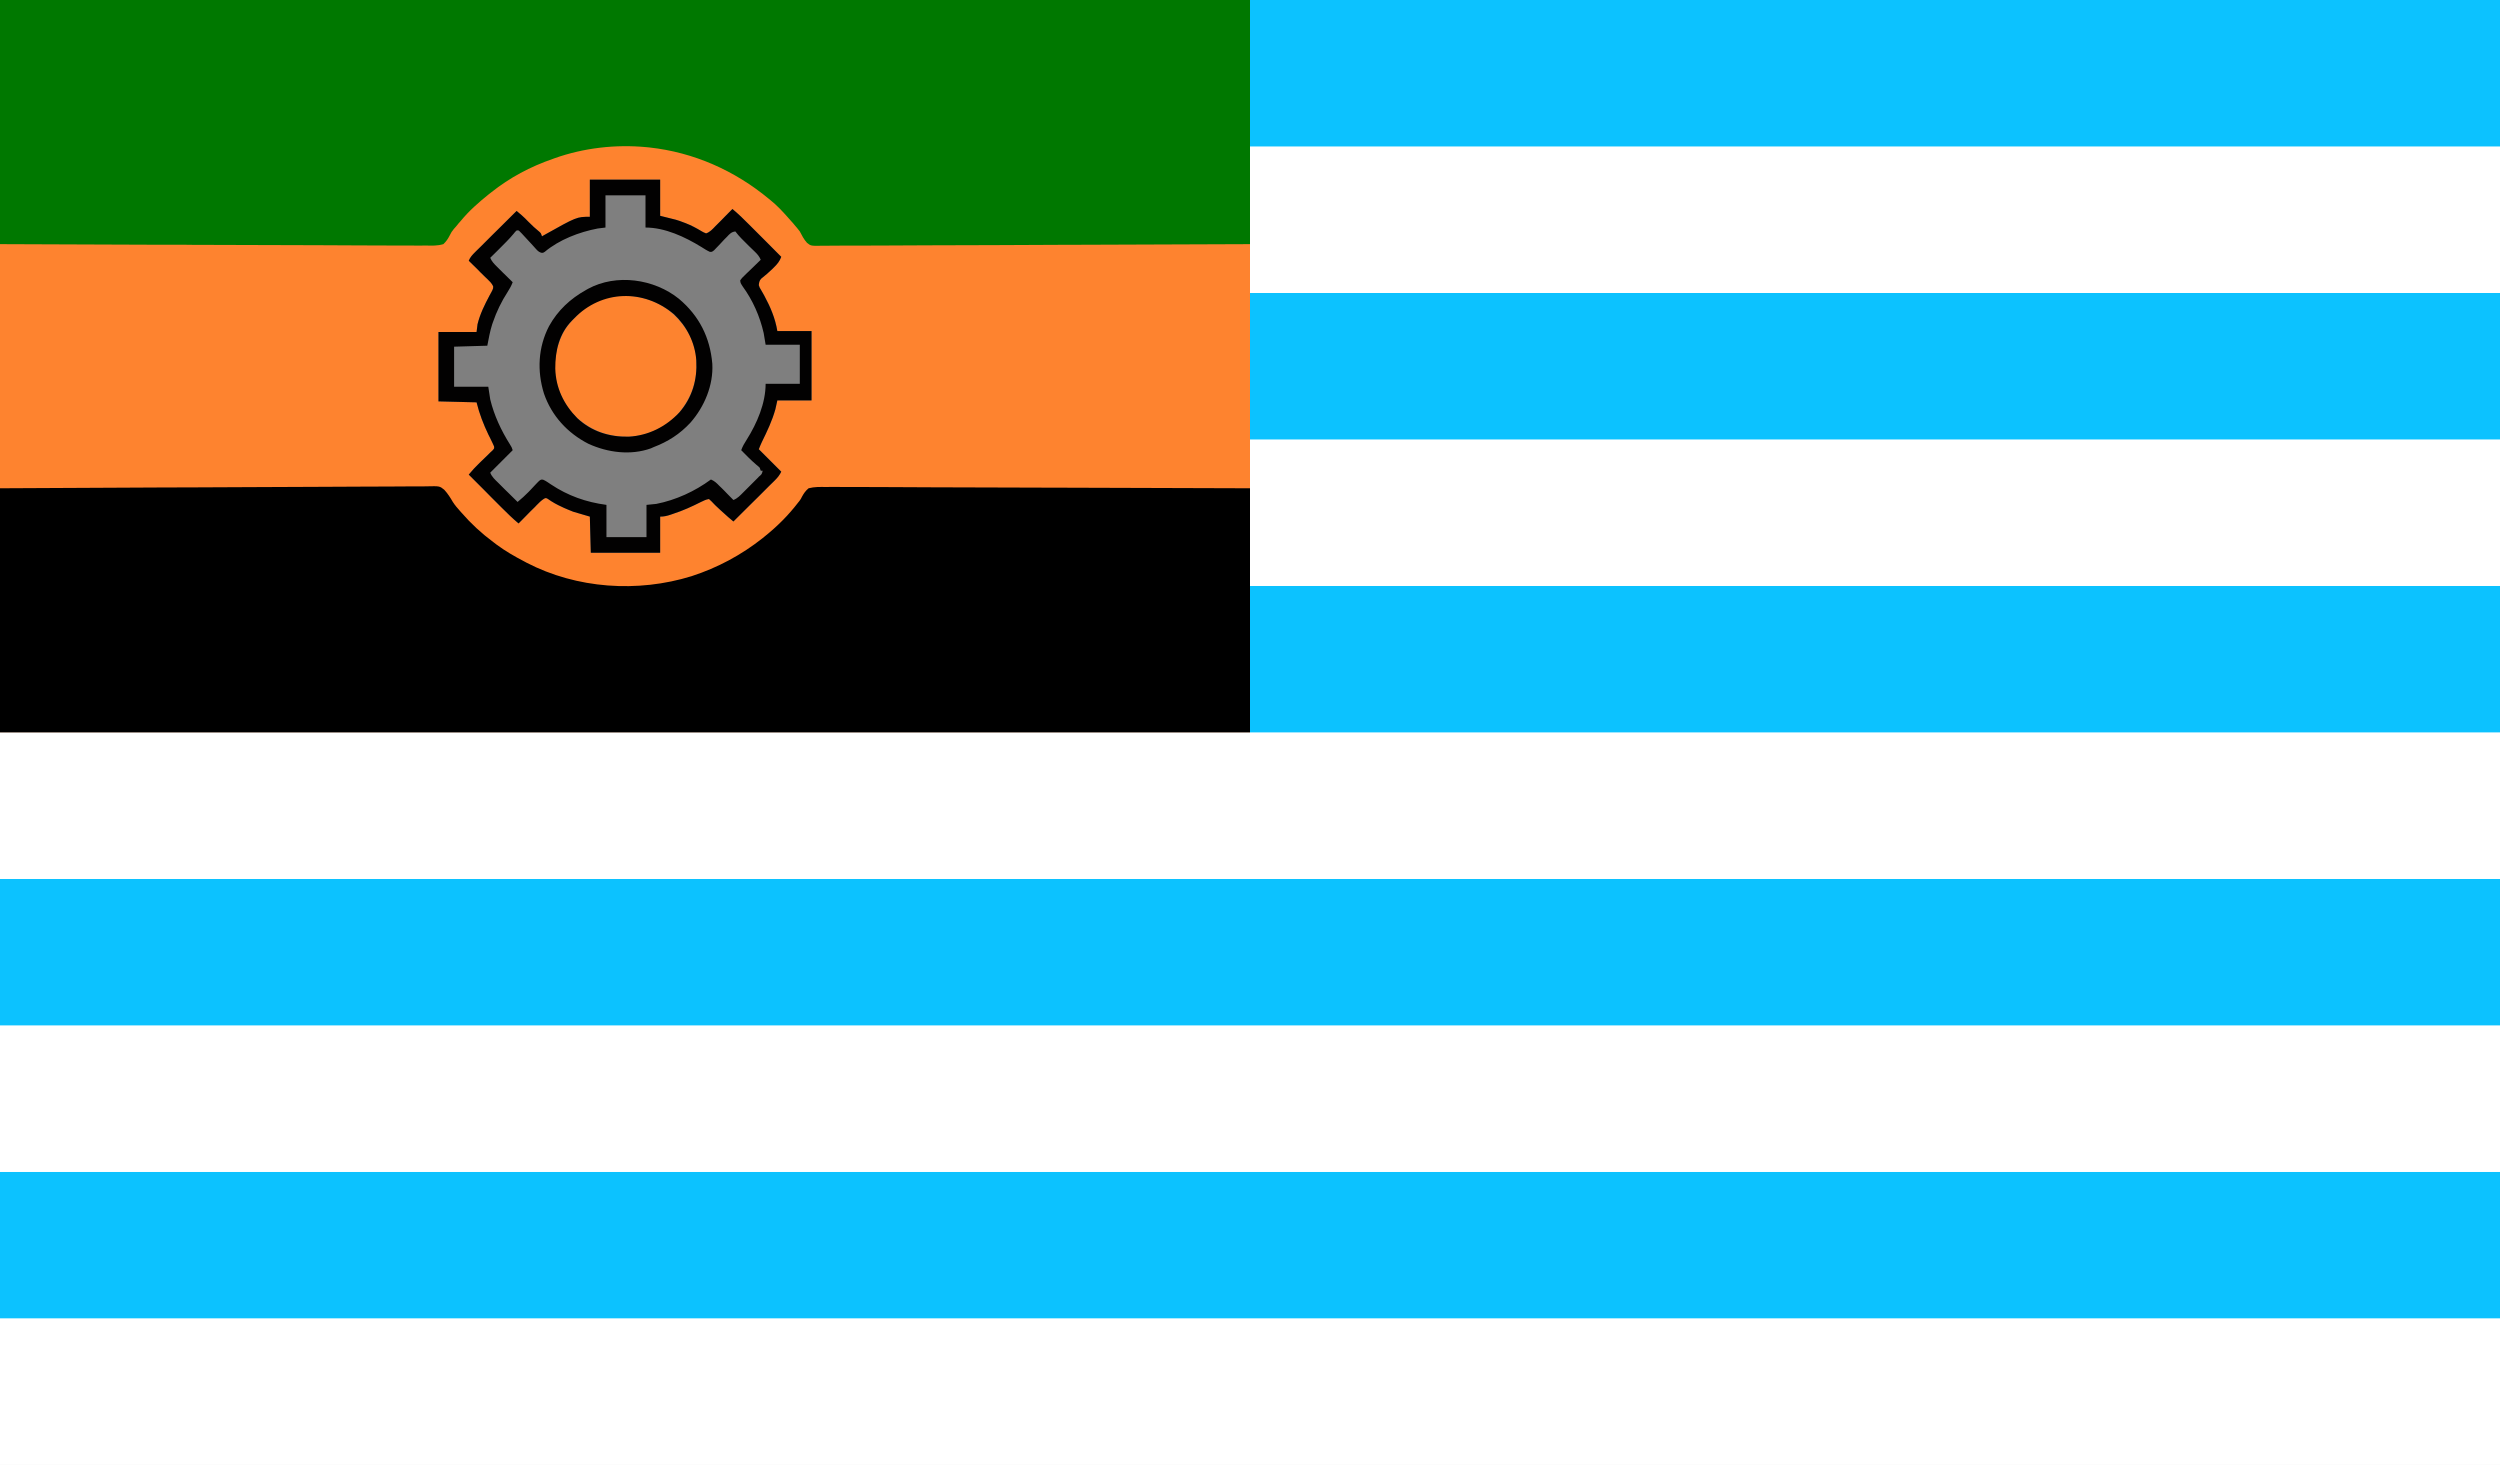 <svg height="1500" width="2560" xmlns="http://www.w3.org/2000/svg"><rect width="100%" height="100%" fill="#333333" stroke="none"/><path d="m0 0h2560v1500c-844.8 0-1689.6 0-2560 0 0-495 0-990 0-1500z" fill="#fff"/><path d="m0 0h1280v750c-422.4 0-844.8 0-1280 0 0-247.5 0-495 0-750z" fill="#fe832f"/><path d="m0 0h2560v150c-844.8 0-1689.6 0-2560 0 0-49.5 0-99 0-150z" fill="#fff" transform="translate(0 1350)"/><path d="m0 0h2560v150c-844.8 0-1689.6 0-2560 0 0-49.5 0-99 0-150z" fill="#0cc2ff" transform="translate(0 1200)"/><path d="m0 0h2560v150c-844.8 0-1689.6 0-2560 0 0-49.5 0-99 0-150z" fill="#fff" transform="translate(0 1050)"/><path d="m0 0h2560v150c-844.8 0-1689.6 0-2560 0 0-49.5 0-99 0-150z" fill="#0cc2ff" transform="translate(0 900)"/><path d="m0 0h2560v150c-844.8 0-1689.6 0-2560 0 0-49.5 0-99 0-150z" fill="#fff" transform="translate(0 750)"/><path d="m0 0c113.2-.6 113.2-.6 160.4-.8 10.2 0 20.3 0 30.4-.1h4.1c21.9-.1 43.8-.2 65.7-.3 23.1-.2 46.3-.3 69.4-.3 13.9 0 27.7-.1 41.6-.2 9.5-.1 19-.1 28.5-.1 5.5 0 10.9 0 16.4-.1 5-.1 10.1-.1 15.1 0 1.8 0 3.6 0 5.4-.1 13.2-.3 13.2-.3 17.9 3.5 3.5 3.8 6.2 8 8.8 12.5 2.1 3.3 4.6 6.2 7.2 9.1.5.6 1 1.2 1.6 1.8 9.8 11.3 20.5 21.2 32.5 30.1 1.1.9 2.2 1.7 3.4 2.6 9 6.7 18.6 12.2 28.6 17.4.7.4 1.5.8 2.2 1.2 51.5 26.7 113.8 30.9 169 13.8 26.7-8.7 50.8-21.6 72.8-39 .9-.7.9-.7 1.7-1.4 12.9-10.3 24.6-21.9 34.6-35 .5-.5.9-1.1 1.3-1.6 1.5-2.1 1.5-2.1 2.8-4.7 1.9-3.4 3.6-5.8 6.6-8.3 6-1.6 11.9-1.4 18.1-1.3 1.9 0 3.8 0 5.6-.1 5.2 0 10.3.1 15.4.1 5.6.1 11.1.1 16.7 0 9.6 0 19.2.1 28.8.1 13.8.1 27.7.2 41.6.2 22.5 0 45 .1 67.5.2 21.9.1 43.8.1 65.6.2h4.2c10.6 0 21.3 0 31.9.1 52.2.1 104.4.3 156.6.5v250c-422.4 0-844.8 0-1280 0 0-82.5 0-165 0-250z" transform="translate(0 500)"/><path d="m0 0h1280v250c-113.1.5-113.1.5-160.2.6-10.1.1-20.3.1-30.4.1-1.3 0-2.7 0-4.1 0-21.8.1-43.7.2-65.5.3-23.1.1-46.2.2-69.4.2-13.8 0-27.6.1-41.5.2-9.5.1-18.9.1-28.4.1-5.5 0-11 0-16.5 0-5 .1-10 .1-15 .1-1.8 0-3.6 0-5.4 0-13.2.3-13.2.3-17.2-2.9-3.2-3.5-5.2-7.5-7.4-11.7-1.7-2.3-3.5-4.4-5.4-6.6-.4-.5-.9-1-1.3-1.6-1.5-1.6-2.9-3.2-4.3-4.8-.5-.5-.9-1.1-1.4-1.6-5.5-6.2-11.1-12.2-17.6-17.4-.5-.4-1-.9-1.6-1.3-35.1-29.1-76.9-47.7-122.4-52.7-1-.1-2-.2-3-.3-31.5-3-64.1.7-94 11.3-.6.2-1.3.4-1.9.7-22.9 7.9-44.2 19.2-63.1 34.3-.9.7-1.8 1.4-2.7 2.1-10.2 8.2-20 16.8-28.3 26.9-.8.9-1.6 1.8-2.4 2.7-1.2 1.5-1.2 1.5-2.5 3.1-.8.9-1.6 1.8-2.4 2.7-1.8 2.1-2.9 3.9-4.1 6.4-1.9 3.7-3.6 6.3-6.6 9.1-6 1.8-11.9 1.6-18.2 1.4-1.9 0-3.8.1-5.6.1-5.2 0-10.4 0-15.5-.1-5.6-.1-11.1 0-16.7 0-9.6 0-19.3-.1-28.9-.1-14-.1-27.9-.2-41.8-.2-22.6 0-45.3-.1-67.9-.2-21.9-.1-43.9-.2-65.9-.2-1.4 0-2.7 0-4.1-.1-10.7 0-21.4 0-32.1 0-52.4-.1-104.9-.4-157.3-.6 0-82.5 0-165 0-250z" fill="#007800"/><path d="m0 0h1280v150c-422.4 0-844.8 0-1280 0 0-49.5 0-99 0-150z" fill="#0cc2ff" transform="translate(1280 600)"/><path d="m0 0h1280v150c-422.4 0-844.8 0-1280 0 0-49.5 0-99 0-150z" fill="#fff" transform="translate(1280 450)"/><path d="m0 0h1280v150c-422.4 0-844.8 0-1280 0 0-49.5 0-99 0-150z" fill="#0cc2ff" transform="translate(1280 300)"/><path d="m0 0h1280v150c-422.4 0-844.8 0-1280 0 0-49.5 0-99 0-150z" fill="#0cc2ff" transform="translate(1280)"/><path d="m0 0h72v37c5.3 1.3 10.6 2.6 16 4 2.7.8 5.4 1.7 8.1 2.8.6.2 1.2.4 1.9.7 5.7 2.2 10.9 5 16.1 8.1 2 1.2 2 1.2 4.9 2.4 4-1.3 6.6-4.3 9.4-7.2.5-.5 1-1 1.6-1.6 1.6-1.6 3.2-3.2 4.8-4.8 1-1.1 2.1-2.2 3.2-3.3 2.7-2.7 5.3-5.4 8-8.1 6 5 11.6 10.4 17.1 16 .9.9 1.9 1.9 2.9 2.9 2.4 2.5 4.9 4.9 7.4 7.4 2.6 2.6 5.1 5.2 7.7 7.7 4.9 5 9.9 10 14.9 15-1.7 4.6-4.1 7.5-7.6 10.9-.6.5-1.1 1-1.6 1.6-3.7 3.5-7.4 6.8-11.4 9.9-1.9 2.2-2.1 3.7-2.4 6.6.8 2.5.8 2.5 2.3 4.9.8 1.4.8 1.4 1.6 2.8.8 1.5.8 1.5 1.7 3 6.3 11.7 11.2 23.1 13.4 36.3h35v71c-11.5 0-23.1 0-35 0-.7 3-1.3 5.9-2 9-3.3 11.9-8.5 22.7-13.9 33.7-1.2 2.4-2.1 4.9-3.1 7.3l23 23c-1.9 3.8-3.5 5.8-6.5 8.8-.5.4-1 .9-1.4 1.4-1.5 1.5-3.1 3-4.6 4.5-1 1-2.1 2.1-3.1 3.1-2.8 2.8-5.6 5.5-8.3 8.3-2.9 2.8-5.7 5.6-8.5 8.4-5.5 5.5-11.1 11-16.6 16.5-1.1-.9-2.2-1.9-3.3-2.8-.6-.6-1.2-1.1-1.9-1.6-2.6-2.3-5.3-4.7-7.9-7.1-.7-.7-.7-.7-1.5-1.4-2.8-2.5-5.4-5.1-7.9-7.8-1.2-1.2-1.2-1.2-2.5-2.3-3 .4-5.5 1.7-8.2 3-9.3 4.7-18.5 8.9-28.4 12.1-.8.3-1.7.6-2.6.9-3.9 1.3-6.7 2-10.8 2v37c-23.4 0-46.9 0-71 0-.3-12.2-.7-24.4-1-37-5.6-1.6-11.2-3.3-17-5-3.2-1.3-6.3-2.5-9.4-3.9-.8-.4-1.5-.7-2.3-1.1-5.1-2.3-9.8-4.9-14.4-8.2-1.9-1-1.9-1-3.7-.2-3 1.9-5.4 4.3-7.8 6.8-.6.6-1.1 1.1-1.6 1.7-1.7 1.6-3.4 3.3-5.1 5-1.1 1.2-2.2 2.3-3.4 3.5-2.7 2.8-5.5 5.6-8.3 8.4-6.1-5.1-11.7-10.6-17.3-16.2-1-1-2-2-2.9-2.9-2.6-2.6-5.1-5.2-7.7-7.7-2.6-2.6-5.2-5.2-7.8-7.9-5.1-5.1-10.2-10.2-15.3-15.3 3.5-4.2 7.1-8.2 11-11.9.9-.9 1.8-1.7 2.7-2.6 1.8-1.8 3.7-3.6 5.6-5.4l2.6-2.6c1.2-1.1 1.2-1.1 2.5-2.3 1.8-2 1.8-2 1.5-4.2-1-2.1-1.9-4.3-3-6.4-.6-1.2-.6-1.2-1.2-2.5-.5-.9-.9-1.8-1.4-2.7-5.2-10.8-9.4-21.7-12.3-33.4-12.9-.3-25.7-.7-39-1 0-23.4 0-46.9 0-71h39l1-8c2.6-10.6 7.3-20 12.4-29.6l1.5-2.7c.4-.8.8-1.6 1.3-2.5.9-2.1.9-2.1.8-4.1-1.5-3.2-3.9-5.4-6.3-7.7-.6-.6-1.1-1.1-1.7-1.6-1.7-1.7-3.4-3.4-5.1-5-1.1-1.2-2.3-2.3-3.4-3.5-2.8-2.8-5.7-5.5-8.5-8.3 1.5-3.7 3.7-6 6.5-8.8.5-.4 1-.9 1.4-1.4 1.5-1.5 3.1-3 4.6-4.5l3.1-3.1c2.8-2.8 5.6-5.5 8.3-8.3 2.9-2.8 5.7-5.6 8.5-8.4 5.5-5.5 11.1-11 16.6-16.5 1.1.9 2.2 1.9 3.3 2.8.7.6 1.3 1.1 1.9 1.6 2.4 2.1 4.6 4.3 6.7 6.5 3.7 3.8 7.5 7.3 11.6 10.6 1.5 1.5 1.5 1.5 2.5 4.5.6-.3 1.1-.6 1.7-1 33.9-19 33.9-19 47.3-19 0-12.5 0-25.1 0-38z" fill="#7f7f7f" transform="translate(604 184)"/><path d="m0 0h72v37c5.3 1.3 10.6 2.6 16 4 2.7.8 5.4 1.7 8.1 2.8.6.2 1.2.4 1.9.7 5.7 2.2 10.9 5 16.1 8.1 2 1.2 2 1.2 4.9 2.4 4-1.3 6.6-4.3 9.4-7.2.5-.5 1-1 1.6-1.6 1.6-1.6 3.2-3.2 4.8-4.8 1-1.1 2.1-2.2 3.2-3.3 2.7-2.7 5.3-5.4 8-8.1 6 5 11.6 10.4 17.1 16 .9.9 1.9 1.9 2.9 2.9 2.4 2.5 4.9 4.9 7.4 7.4 2.6 2.6 5.1 5.2 7.7 7.7 4.9 5 9.9 10 14.9 15-1.7 4.6-4.1 7.5-7.6 10.9-.6.5-1.1 1-1.6 1.6-3.7 3.5-7.4 6.8-11.4 9.9-1.9 2.2-2.1 3.7-2.4 6.6.8 2.5.8 2.5 2.3 4.9.8 1.4.8 1.4 1.6 2.8.8 1.5.8 1.5 1.7 3 6.3 11.7 11.2 23.1 13.4 36.3h35v71c-11.5 0-23.1 0-35 0-.7 3-1.3 5.9-2 9-3.3 11.9-8.5 22.7-13.9 33.7-1.2 2.4-2.1 4.9-3.1 7.3l23 23c-1.9 3.8-3.5 5.8-6.5 8.8-.5.4-1 .9-1.4 1.4-1.5 1.5-3.1 3-4.6 4.5-1 1-2.1 2.1-3.1 3.1-2.8 2.8-5.6 5.5-8.3 8.3-2.9 2.8-5.7 5.6-8.5 8.4-5.5 5.5-11.1 11-16.6 16.5-1.1-.9-2.2-1.9-3.3-2.8-.6-.6-1.2-1.1-1.9-1.6-2.6-2.3-5.3-4.7-7.9-7.1-.7-.7-.7-.7-1.5-1.4-2.8-2.5-5.4-5.1-7.9-7.8-1.2-1.2-1.2-1.2-2.5-2.3-3 .4-5.5 1.7-8.2 3-9.3 4.7-18.5 8.9-28.4 12.1-.8.3-1.7.6-2.6.9-3.9 1.3-6.7 2-10.8 2v37c-23.4 0-46.9 0-71 0-.3-12.2-.7-24.4-1-37-5.6-1.6-11.2-3.3-17-5-3.2-1.3-6.3-2.5-9.4-3.9-.8-.4-1.5-.7-2.3-1.1-5.1-2.3-9.8-4.9-14.4-8.2-1.9-1-1.9-1-3.7-.2-3 1.9-5.4 4.3-7.8 6.8-.6.6-1.1 1.1-1.6 1.7-1.7 1.6-3.4 3.3-5.1 5-1.1 1.2-2.2 2.3-3.4 3.5-2.7 2.8-5.5 5.6-8.3 8.4-6.1-5.1-11.7-10.6-17.3-16.2-1-1-2-2-2.9-2.9-2.6-2.6-5.1-5.2-7.7-7.7-2.6-2.6-5.2-5.2-7.8-7.9-5.1-5.1-10.2-10.2-15.3-15.3 3.5-4.2 7.1-8.2 11-11.9.9-.9 1.8-1.7 2.7-2.6 1.8-1.8 3.7-3.6 5.6-5.4l2.6-2.6c1.2-1.1 1.2-1.1 2.5-2.3 1.8-2 1.8-2 1.5-4.2-1-2.1-1.9-4.3-3-6.4-.6-1.2-.6-1.2-1.2-2.5-.5-.9-.9-1.8-1.4-2.7-5.2-10.8-9.4-21.7-12.3-33.4-12.9-.3-25.7-.7-39-1 0-23.4 0-46.9 0-71h39l1-8c2.6-10.6 7.3-20 12.4-29.6l1.5-2.7c.4-.8.8-1.6 1.3-2.5.9-2.1.9-2.1.8-4.1-1.5-3.2-3.9-5.4-6.3-7.7-.6-.6-1.1-1.1-1.7-1.6-1.7-1.7-3.4-3.4-5.1-5-1.1-1.2-2.3-2.3-3.4-3.5-2.8-2.8-5.7-5.5-8.5-8.3 1.5-3.7 3.7-6 6.5-8.8.5-.4 1-.9 1.4-1.4 1.5-1.5 3.1-3 4.6-4.5l3.1-3.1c2.8-2.8 5.6-5.5 8.3-8.3 2.9-2.8 5.7-5.6 8.5-8.4 5.5-5.5 11.1-11 16.6-16.5 1.1.9 2.2 1.9 3.3 2.8.7.6 1.3 1.1 1.9 1.6 2.4 2.1 4.6 4.3 6.7 6.5 3.7 3.8 7.5 7.3 11.6 10.6 1.5 1.5 1.5 1.5 2.5 4.5.6-.3 1.1-.6 1.7-1 33.9-19 33.9-19 47.3-19 0-12.5 0-25.1 0-38zm16 16v33c-2.6.3-5.3.7-8 1-18.9 3.6-39.3 11.4-54.2 23.9-1.8 1.1-1.8 1.1-3.7.9-2.5-.9-3.6-2-5.3-3.9-.6-.7-1.2-1.3-1.8-2s-1.2-1.3-1.8-2c-3.6-4-7.3-8-11-11.9-.9-.9-.9-.9-1.7-1.7-1.4-1.5-1.4-1.5-3.5-1.3-1.5 1.4-1.5 1.4-3 3.3-4.5 5.4-9.5 10.3-14.4 15.2-1 .9-1.9 1.8-2.8 2.8-2.3 2.2-4.5 4.5-6.8 6.7 1.6 3.8 3.9 6.1 6.8 9 .5.4.9.9 1.4 1.4 1.5 1.4 2.9 2.9 4.4 4.4 1 .9 2 1.9 3 2.9 2.5 2.5 4.9 4.9 7.4 7.3-1.4 3.6-3 6.6-5.1 9.8-6.4 9.9-11.4 20.2-15.2 31.3-.2.6-.5 1.3-.7 2-2.3 7.2-3.5 14.3-5 21.9-11.2.3-22.4.7-34 1v41h35c1 6.4 1 6.4 2 13 4 16.5 11.2 31.8 20.2 46.1 1.8 2.9 1.8 2.9 2.8 5.9-7.7 7.7-15.3 15.3-23 23 1.6 4.2 4.7 7 7.9 10.1.6.5 1.1 1.1 1.7 1.7 1.9 1.8 3.7 3.6 5.5 5.5 1.3 1.2 2.5 2.4 3.8 3.7 3 3 6 6 9.1 9 4-3.3 7.7-6.6 11.3-10.3.7-.8 1.4-1.5 2.2-2.3 1.5-1.6 3-3.2 4.4-4.7.8-.8 1.5-1.5 2.2-2.3l2-2c1.9-1.4 1.9-1.4 4-1.2 2.9 1.2 5.3 3 8 4.8 17.5 11.7 36 18.2 56.9 21v33h41c0-10.9 0-21.8 0-33 3.3-.3 6.6-.7 10-1 20-3.9 39.6-12.9 56-25 3.6 1.5 5.8 3.6 8.5 6.4.9.8 1.7 1.7 2.6 2.5.9.9 1.8 1.8 2.7 2.7 1.3 1.4 1.3 1.4 2.6 2.7 2.2 2.3 4.4 4.5 6.6 6.7 4.2-1.6 7-4.7 10.1-7.8.5-.6 1.1-1.2 1.7-1.7 1.2-1.2 2.4-2.4 3.6-3.6 1.9-1.9 3.7-3.7 5.6-5.6 1.1-1.1 2.3-2.3 3.5-3.5.8-.8.8-.8 1.6-1.7 3-2.5 3-2.5 3.9-6.1-.7 0-1.3 0-2 0-.3-1-.7-2-1-3-1.5-1.5-1.5-1.5-3.4-3-5.5-4.7-10.5-9.8-15.6-15 1.4-4 3.4-7.3 5.7-10.9 10.5-16.7 19.3-37.2 19.3-57.1h35c0-13.2 0-26.4 0-40-11.5 0-23.1 0-35 0-.7-4-1.3-7.9-2-12-3.9-17.1-11.2-33.6-21.5-47.7-2.3-3.6-2.3-3.6-2.5-6.3 1.8-2.4 1.8-2.4 4.5-5 .5-.4.9-.9 1.4-1.4 1.5-1.4 3-2.9 4.5-4.3 1.1-1 2.1-2 3.1-3 2.5-2.5 5-4.9 7.5-7.3-1.5-3.6-3.6-5.9-6.4-8.6-.9-.9-1.8-1.7-2.7-2.6s-1.8-1.8-2.8-2.7c-1.8-1.8-3.6-3.6-5.4-5.4-.8-.8-1.6-1.5-2.4-2.4-2.3-2.3-4.3-4.7-6.3-7.3-4.1.5-5.9 2.6-8.6 5.5-1.3 1.4-1.3 1.4-2.7 2.7-1.8 2-3.6 3.9-5.4 5.8-1.3 1.4-1.3 1.4-2.7 2.8-.8.8-1.6 1.6-2.4 2.5-2.2 1.7-2.2 1.7-4.3 1.6-3.1-1.4-5.9-3.2-8.7-5-16.8-10.3-37.2-19.9-57.2-19.9 0-10.9 0-21.8 0-33-13.5 0-27.1 0-41 0z" fill="#020101" transform="translate(604 184)"/><path d="m0 0c15.4 11.8 26.7 28.3 29.3 47.9.1 1.4.2 2.9.2 4.4.1.9.1 1.9.2 2.9.6 20.1-6.3 37.3-19.2 52.4-13 13.7-31.1 22-50 22.8-21.7.4-39.5-6.4-55.3-21.3-7.7-8.1-13.1-17.3-16.7-27.8-.3-.9-.6-1.8-.9-2.7-5.7-17.9-2.8-37.9 5.5-54.4 3.8-7 8.7-12.4 14.4-17.9.7-.8 1.4-1.5 2.2-2.3 24.1-23.7 63.8-22.8 90.3-4z" fill="#fd832f" transform="translate(683.469 316.746)"/><path d="m0 0c20.8 17.5 31.9 39.6 34.2 66.6 1.2 21.8-8.1 43.9-22.3 60.1-10.9 11.8-23.1 19.6-38.1 25.3-.8.4-1.6.7-2.4 1.1-20.8 7.5-44.2 4.4-64-4.6-21.4-10.9-37.8-28.7-45.6-51.5-7.2-23.1-6-47.4 5.2-69 9-16.2 21.7-28 37.8-37 1-.6 1-.6 2.1-1.2 29.1-15.8 67.8-10.2 93.1 10.2zm-107.2 20c-1.1 1.1-1.1 1.1-2.2 2.2-13.2 13.3-17.3 31.1-17.2 49.2.5 19.9 8.7 36.8 22.6 50.9 14.6 13.6 32.8 19.3 52.6 18.9 20.3-1.2 38-10.2 51.9-24.9 13.2-15.3 18.4-33.4 17.3-53.3-1.4-18.2-9.6-34.7-22.9-47.2-31-26.2-74.1-24.8-102.1 4.2z" fill="#020101" transform="translate(695.216 305.978)"/></svg>